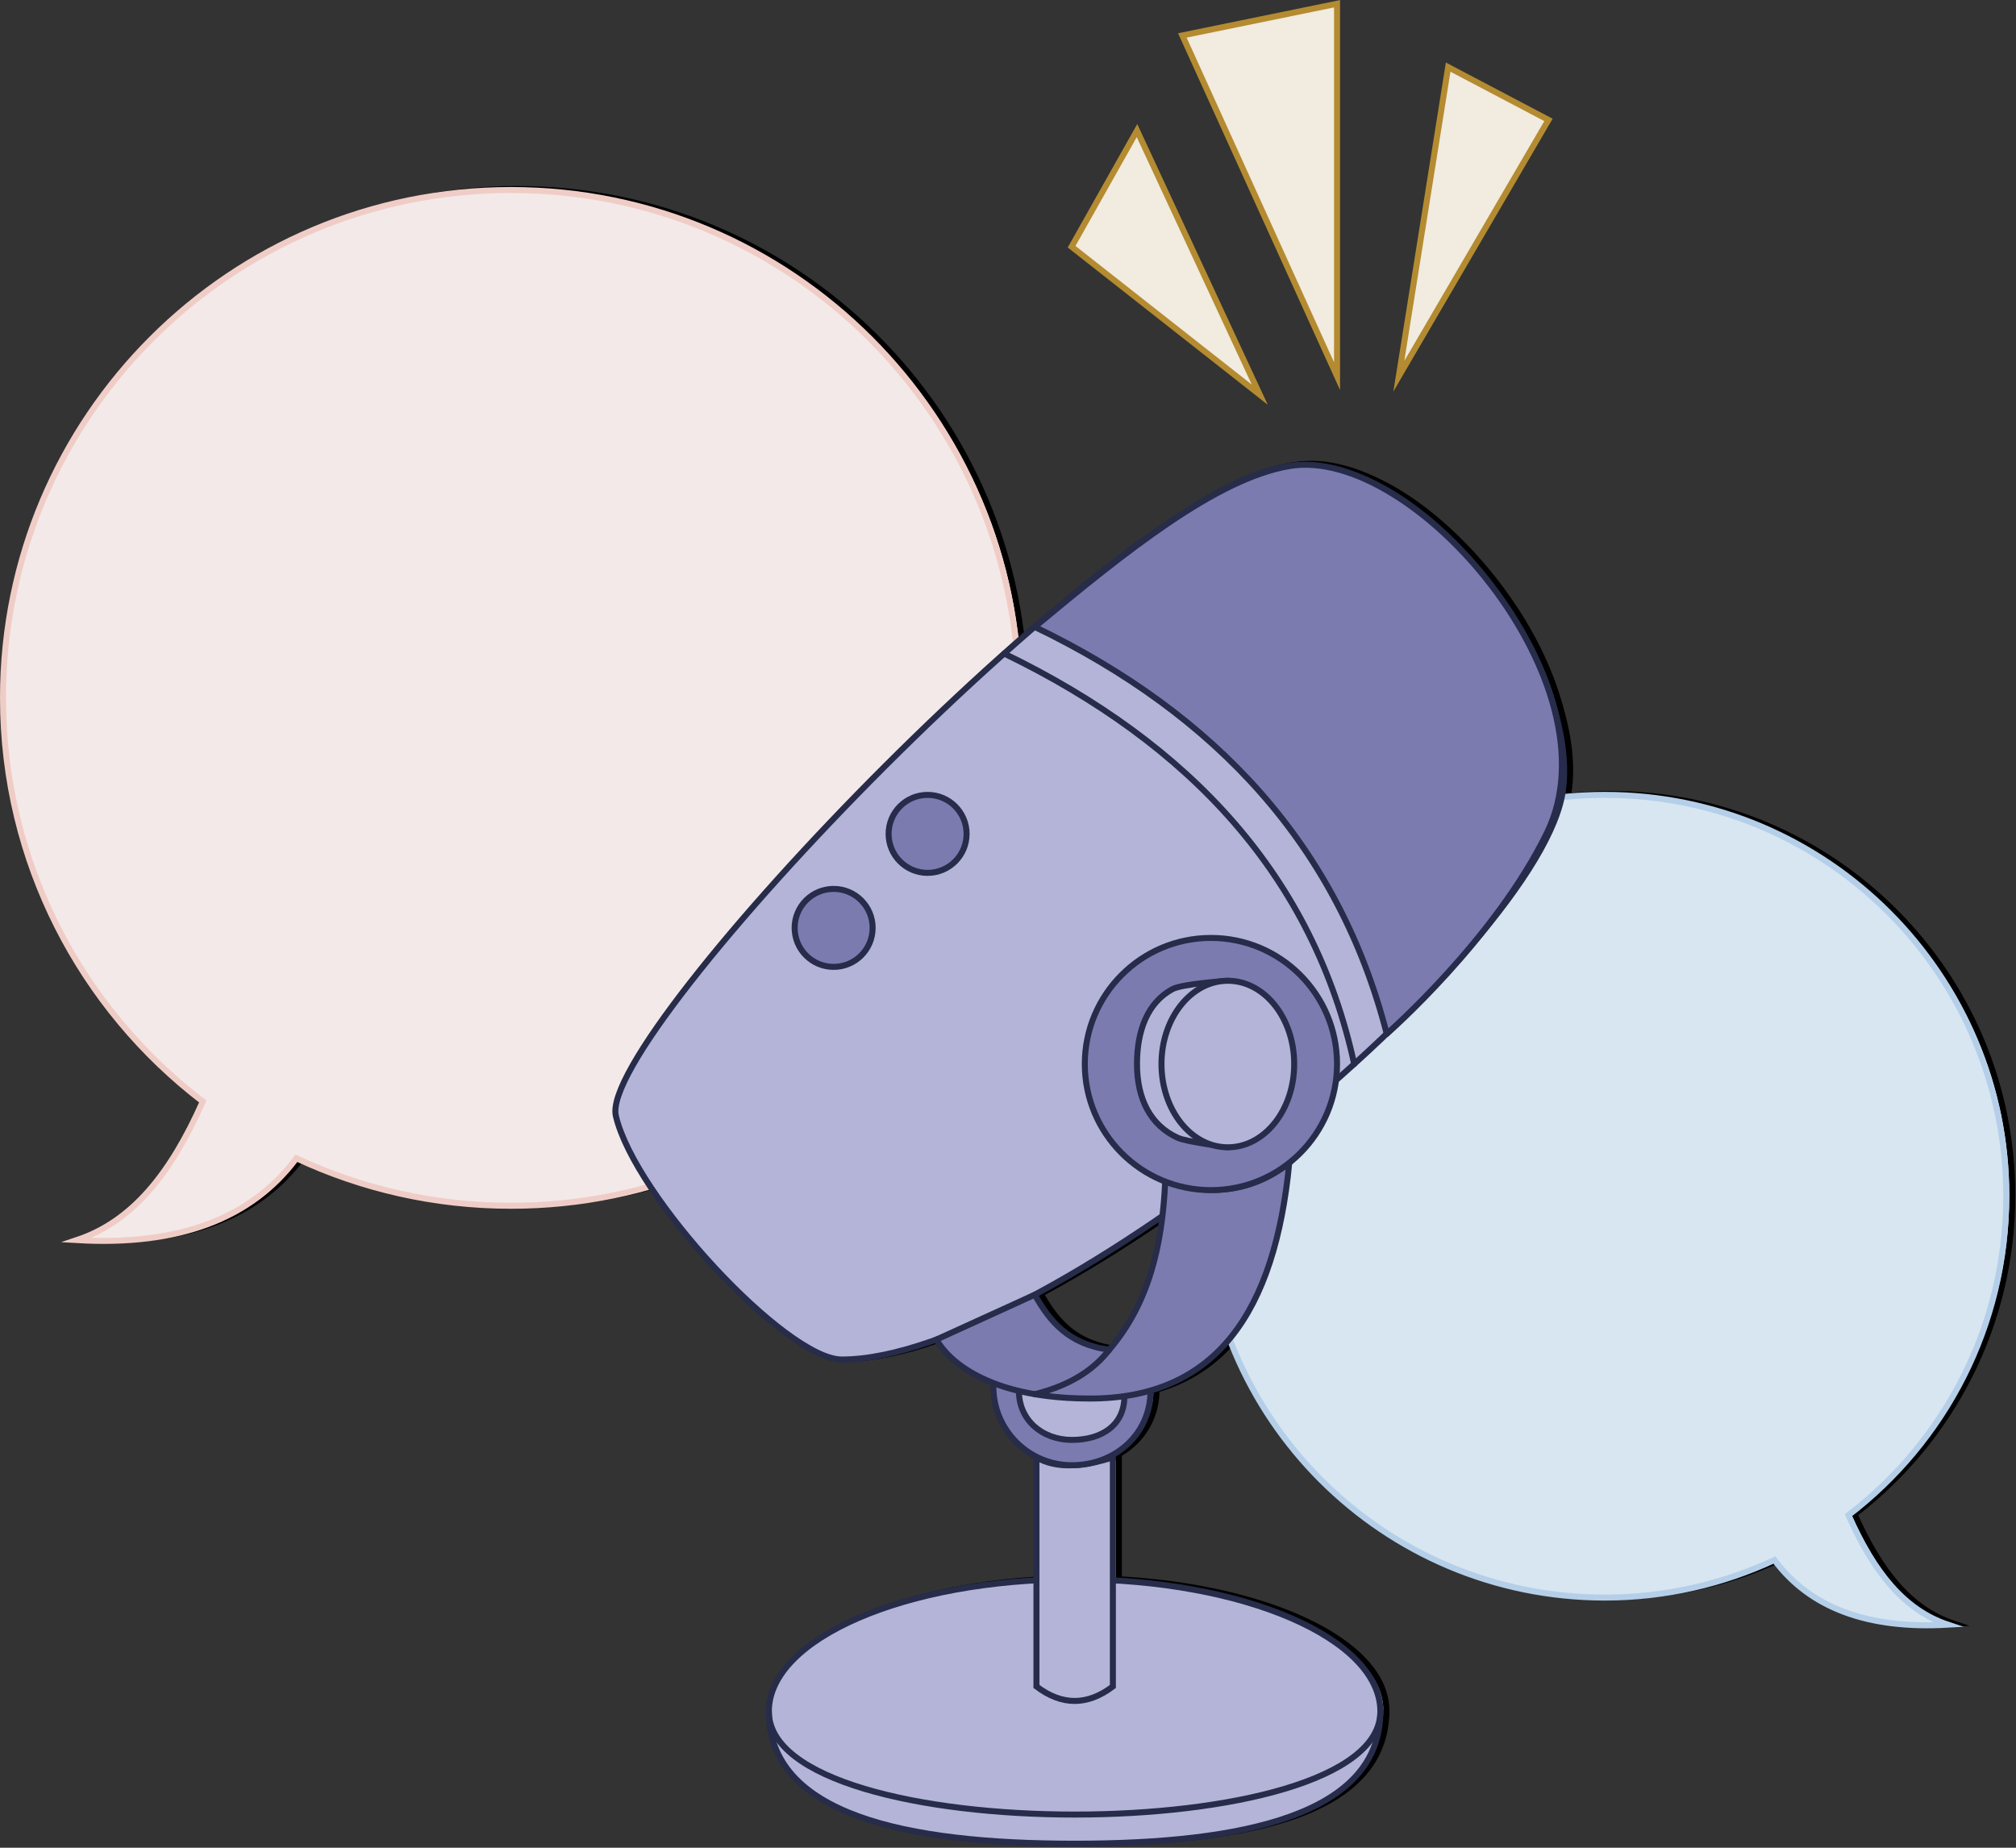 <svg xmlns="http://www.w3.org/2000/svg" fill="none" viewBox="0 0 168 154" height="154" width="168">
<rect x="0" y="0" width="168" height="154" fill="#333333" stroke="none"/>
<g clip-path="url(#clip0_306_1805)">
<path stroke-linecap="round" stroke-miterlimit="10" stroke-width="0.5" stroke="black" fill="white" d="M43.08 15.75C19.7 15.75 0.75 34.7 0.75 58.08C0.75 71.8 7.28 83.99 17.4 91.72C14.72 97.75 11.53 101.73 6.9 103.27C15.36 103.77 21.45 101.49 25.2 96.45C30.63 98.99 36.69 100.41 43.08 100.41C66.46 100.41 85.41 81.46 85.41 58.08C85.41 34.7 66.46 15.75 43.08 15.75Z"></path>
<path stroke-linecap="round" stroke-miterlimit="10" stroke-width="0.5" stroke="black" fill="white" d="M134.24 66.172C152.71 66.172 167.69 81.152 167.69 99.622C167.69 110.462 162.53 120.092 154.54 126.202C156.66 130.972 159.18 134.112 162.83 135.332C156.15 135.722 151.33 133.922 148.37 129.942C144.08 131.942 139.29 133.072 134.24 133.072C115.77 133.072 100.79 118.092 100.79 99.622C100.79 81.152 115.77 66.172 134.24 66.172Z"></path>
<path stroke-linecap="round" stroke-miterlimit="10" stroke-width="0.5" stroke="black" fill="#BFBFBF" d="M115.53 142.559C115.53 151.159 104.12 153.579 90.05 153.579C75.98 153.579 64.57 151.159 64.57 142.559C64.57 136.469 75.98 131.539 90.05 131.539C104.12 131.539 115.53 136.469 115.53 142.559Z"></path>
<path stroke-linecap="round" stroke-miterlimit="10" stroke-width="0.5" stroke="black" d="M64.57 142.562C64.57 154.023 115.53 154.023 115.53 142.562"></path>
<path stroke-linecap="round" stroke-miterlimit="10" stroke-width="0.5" stroke="black" fill="#BFBFBF" d="M86.87 121.391V140.481C88.99 142.091 91.12 142.091 93.24 140.481V121.391C90.58 122.221 88.49 122.321 86.87 121.391Z"></path>
<path fill="#878787" d="M96.38 115.82C96.38 119.44 93.45 122.05 89.83 122.05C86.21 122.05 83.28 119.12 83.28 115.5"></path>
<path stroke-linecap="round" stroke-miterlimit="10" stroke-width="0.5" stroke="black" d="M96.38 115.82C96.38 119.44 93.45 122.05 89.83 122.05C86.21 122.05 83.28 119.12 83.28 115.5"></path>
<path fill="#BFBFBF" d="M94.2 116.282C94.2 118.732 92.28 119.932 89.83 119.932C87.38 119.932 85.41 118.302 85.41 115.852"></path>
<path stroke-linecap="round" stroke-miterlimit="10" stroke-width="0.5" stroke="black" d="M94.2 116.282C94.2 118.732 92.28 119.932 89.83 119.932C87.38 119.932 85.41 118.302 85.41 115.852"></path>
<path stroke-linecap="round" stroke-miterlimit="10" stroke-width="0.5" stroke="black" fill="#878787" d="M51.82 92.922C50.26 86.162 94.45 40.062 107.97 38.752C119.36 37.652 132.03 55.372 130.76 65.672C129.11 79.052 87.7 113.232 70.65 113.232C66.03 113.232 53.38 99.652 51.82 92.922Z"></path>
<path stroke-linecap="round" stroke-miterlimit="10" stroke-width="0.5" stroke="black" fill="#595A5A" d="M116.06 86.082C112.06 70.492 101.89 59.482 86.731 52.172C94.21 45.952 101.84 39.792 107.97 38.762C118.37 37.032 135.38 57.012 129.43 69.292C125.13 78.162 116.07 86.082 116.07 86.082H116.06Z"></path>
<path stroke-linecap="round" stroke-miterlimit="10" stroke-width="0.5" stroke="black" fill="#BFBFBF" d="M77.8 72.672C79.595 72.672 81.05 71.217 81.05 69.422C81.05 67.627 79.595 66.172 77.8 66.172C76.005 66.172 74.55 67.627 74.55 69.422C74.55 71.217 76.005 72.672 77.8 72.672Z"></path>
<path stroke-linecap="round" stroke-miterlimit="10" stroke-width="0.5" stroke="black" fill="#BFBFBF" d="M69.97 80.5C71.765 80.5 73.22 79.045 73.22 77.25C73.22 75.455 71.765 74 69.97 74C68.175 74 66.72 75.455 66.72 77.25C66.72 79.045 68.175 80.5 69.97 80.5Z"></path>
<path stroke-linecap="round" stroke-miterlimit="10" stroke-width="0.5" stroke="black" d="M84.18 54.391C99.78 61.951 109.96 73.051 113.35 88.601"></path>
<path stroke-linecap="round" stroke-miterlimit="10" stroke-width="0.5" stroke="black" fill="#878787" d="M97.6 98.394C97.36 103.674 96.25 108.554 92.94 112.414C89.53 111.964 87.97 110.034 86.73 107.834L78.55 111.564C78.55 111.564 80.77 116.484 91.32 116.484C101.87 116.484 106.74 109.214 107.94 96.844C104.93 99.194 101.48 99.694 97.61 98.394H97.6Z"></path>
<path stroke-linecap="round" stroke-miterlimit="10" stroke-width="0.5" stroke="black" d="M92.941 112.406C91.691 114.016 89.82 115.336 86.731 116.116"></path>
<path stroke-linecap="round" stroke-miterlimit="10" stroke-width="0.5" stroke="black" fill="#878787" d="M101.41 99.114C107.215 99.114 111.92 94.408 111.92 88.604C111.92 82.799 107.215 78.094 101.41 78.094C95.606 78.094 90.9 82.799 90.9 88.604C90.9 94.408 95.606 99.114 101.41 99.114Z"></path>
<path fill="#BFBFBF" d="M102.82 95.526C102.82 95.526 99.39 95.086 98.65 94.746C96.36 93.706 95.25 91.486 95.25 88.586C95.25 85.846 96.11 83.486 98.2 82.356C99.03 81.906 102.82 81.656 102.82 81.656"></path>
<path stroke-linecap="round" stroke-miterlimit="10" stroke-width="0.5" stroke="black" d="M102.82 95.526C102.82 95.526 99.39 95.086 98.65 94.746C96.36 93.706 95.25 91.486 95.25 88.586C95.25 85.846 96.11 83.486 98.2 82.356C99.03 81.906 102.82 81.656 102.82 81.656"></path>
<path stroke-linecap="round" stroke-miterlimit="10" stroke-width="0.5" stroke="black" fill="#BFBFBF" d="M102.82 95.536C105.874 95.536 108.35 92.429 108.35 88.596C108.35 84.763 105.874 81.656 102.82 81.656C99.766 81.656 97.29 84.763 97.29 88.596C97.29 92.429 99.766 95.536 102.82 95.536Z"></path>
</g>
<g clip-path="url(#clip1_306_1805)">
<path stroke-linecap="round" stroke-miterlimit="10" stroke-width="0.5" stroke="#EFCDC6" fill="#F3E9E8" d="M42.58 15.836C19.2 15.836 0.25 34.786 0.25 58.166C0.25 71.886 6.78 84.076 16.9 91.806C14.22 97.836 11.03 101.816 6.4 103.356C14.86 103.856 20.95 101.576 24.7 96.536C30.13 99.076 36.19 100.496 42.58 100.496C65.96 100.496 84.91 81.546 84.91 58.166C84.91 34.786 65.96 15.836 42.58 15.836Z"></path>
<path stroke-linecap="round" stroke-miterlimit="10" stroke-width="0.5" stroke="#B5CFE9" fill="#D7E6F1" d="M133.74 66.25C152.21 66.25 167.19 81.23 167.19 99.7C167.19 110.54 162.03 120.17 154.04 126.28C156.16 131.05 158.68 134.19 162.33 135.41C155.65 135.8 150.83 134 147.87 130.02C143.58 132.02 138.79 133.15 133.74 133.15C115.27 133.15 100.29 118.17 100.29 99.7C100.29 81.23 115.27 66.25 133.74 66.25Z"></path>
<path stroke-linecap="round" stroke-miterlimit="10" stroke-width="0.5" stroke="#262C49" fill="#B4B4D8" d="M115.03 142.645C115.03 151.245 103.62 153.665 89.55 153.665C75.48 153.665 64.07 151.245 64.07 142.645C64.07 136.555 75.48 131.625 89.55 131.625C103.62 131.625 115.03 136.555 115.03 142.645Z"></path>
<path stroke-linecap="round" stroke-miterlimit="10" stroke-width="0.5" stroke="#262C49" d="M64.07 142.641C64.07 154.101 115.03 154.101 115.03 142.641"></path>
<path stroke-linecap="round" stroke-miterlimit="10" stroke-width="0.5" stroke="#262C49" fill="#B4B4D8" d="M86.37 121.469V140.559C88.49 142.169 90.62 142.169 92.74 140.559V121.469C90.08 122.299 87.99 122.399 86.37 121.469Z"></path>
<path fill="#7B7BB0" d="M95.88 115.89C95.88 119.51 92.95 122.12 89.33 122.12C85.71 122.12 82.78 119.19 82.78 115.57"></path>
<path stroke-linecap="round" stroke-miterlimit="10" stroke-width="0.5" stroke="#262C49" d="M95.88 115.89C95.88 119.51 92.95 122.12 89.33 122.12C85.71 122.12 82.78 119.19 82.78 115.57"></path>
<path fill="#B4B4D8" d="M93.7 116.36C93.7 118.81 91.78 120.01 89.33 120.01C86.88 120.01 84.91 118.38 84.91 115.93"></path>
<path stroke-linecap="round" stroke-miterlimit="10" stroke-width="0.5" stroke="#262C49" d="M93.7 116.36C93.7 118.81 91.78 120.01 89.33 120.01C86.88 120.01 84.91 118.38 84.91 115.93"></path>
<path stroke-linecap="round" stroke-miterlimit="10" stroke-width="0.5" stroke="#262C49" fill="#B4B4D8" d="M51.32 93C49.76 86.24 93.95 40.14 107.47 38.83C118.86 37.73 131.53 55.45 130.26 65.75C128.61 79.13 87.2 113.31 70.15 113.31C65.53 113.31 52.88 99.73 51.32 93Z"></path>
<path stroke-linecap="round" stroke-miterlimit="10" stroke-width="0.5" stroke="#262C49" fill="#7B7BB0" d="M115.56 86.16C111.56 70.57 101.39 59.56 86.231 52.25C93.71 46.03 101.34 39.87 107.47 38.84C117.87 37.11 134.88 57.09 128.93 69.37C124.63 78.24 115.57 86.16 115.57 86.16H115.56Z"></path>
<path stroke-linecap="round" stroke-miterlimit="10" stroke-width="0.5" stroke="#262C49" fill="#7B7BB0" d="M77.3 72.75C79.095 72.75 80.55 71.295 80.55 69.5C80.55 67.705 79.095 66.25 77.3 66.25C75.505 66.25 74.05 67.705 74.05 69.5C74.05 71.295 75.505 72.75 77.3 72.75Z"></path>
<path stroke-linecap="round" stroke-miterlimit="10" stroke-width="0.5" stroke="#262C49" fill="#7B7BB0" d="M69.47 80.586C71.265 80.586 72.72 79.131 72.72 77.336C72.72 75.541 71.265 74.086 69.47 74.086C67.675 74.086 66.22 75.541 66.22 77.336C66.22 79.131 67.675 80.586 69.47 80.586Z"></path>
<path stroke-linecap="round" stroke-miterlimit="10" stroke-width="0.5" stroke="#262C49" d="M83.68 54.469C99.28 62.029 109.46 73.129 112.85 88.679"></path>
<path stroke-linecap="round" stroke-miterlimit="10" stroke-width="0.5" stroke="#262C49" fill="#7B7BB0" d="M97.1 98.472C96.86 103.752 95.75 108.632 92.44 112.492C89.03 112.042 87.47 110.112 86.23 107.912L78.05 111.642C78.05 111.642 80.27 116.562 90.82 116.562C101.37 116.562 106.24 109.292 107.44 96.922C104.43 99.272 100.98 99.772 97.11 98.472H97.1Z"></path>
<path stroke-linecap="round" stroke-miterlimit="10" stroke-width="0.5" stroke="#262C49" d="M92.441 112.492C91.191 114.102 89.32 115.422 86.231 116.202"></path>
<path stroke-linecap="round" stroke-miterlimit="10" stroke-width="0.5" stroke="#262C49" fill="#7B7BB0" d="M100.91 99.192C106.715 99.192 111.42 94.486 111.42 88.682C111.42 82.877 106.715 78.172 100.91 78.172C95.106 78.172 90.4 82.877 90.4 88.682C90.4 94.486 95.106 99.192 100.91 99.192Z"></path>
<path fill="#B4B4D8" d="M102.32 95.612C102.32 95.612 98.89 95.172 98.15 94.832C95.86 93.792 94.75 91.572 94.75 88.672C94.75 85.932 95.61 83.572 97.7 82.442C98.53 81.992 102.32 81.742 102.32 81.742"></path>
<path stroke-linecap="round" stroke-miterlimit="10" stroke-width="0.5" stroke="#262C49" d="M102.32 95.612C102.32 95.612 98.89 95.172 98.15 94.832C95.86 93.792 94.75 91.572 94.75 88.672C94.75 85.932 95.61 83.572 97.7 82.442C98.53 81.992 102.32 81.742 102.32 81.742"></path>
<path stroke-linecap="round" stroke-miterlimit="10" stroke-width="0.5" stroke="#262C49" fill="#B4B4D8" d="M102.32 95.622C105.374 95.622 107.85 92.515 107.85 88.682C107.85 84.849 105.374 81.742 102.32 81.742C99.266 81.742 96.79 84.849 96.79 88.682C96.79 92.515 99.266 95.622 102.32 95.622Z"></path>
<path stroke-linecap="round" stroke-miterlimit="10" stroke-width="0.5" stroke="#B48B30" fill="#F1EBE0" d="M116.57 31.354L120.68 5.594L129.04 9.994L116.57 31.354Z"></path>
<path stroke-linecap="round" stroke-miterlimit="10" stroke-width="0.5" stroke="#B48B30" fill="#F1EBE0" d="M111.42 31.352V0.312L98.53 2.953L111.42 31.352Z"></path>
<path stroke-linecap="round" stroke-miterlimit="10" stroke-width="0.5" stroke="#B48B30" fill="#F1EBE0" d="M104.98 32.893L94.75 10.883L89.3 20.563L104.98 32.893Z"></path>
</g>
<defs>
<clipPath id="clip0_306_1805">
<rect transform="translate(0.5 15.5)" fill="white" height="138.33" width="167.44"></rect>
</clipPath>
<clipPath id="clip1_306_1805">
<rect fill="white" height="153.91" width="167.44"></rect>
</clipPath>
</defs>
</svg>
